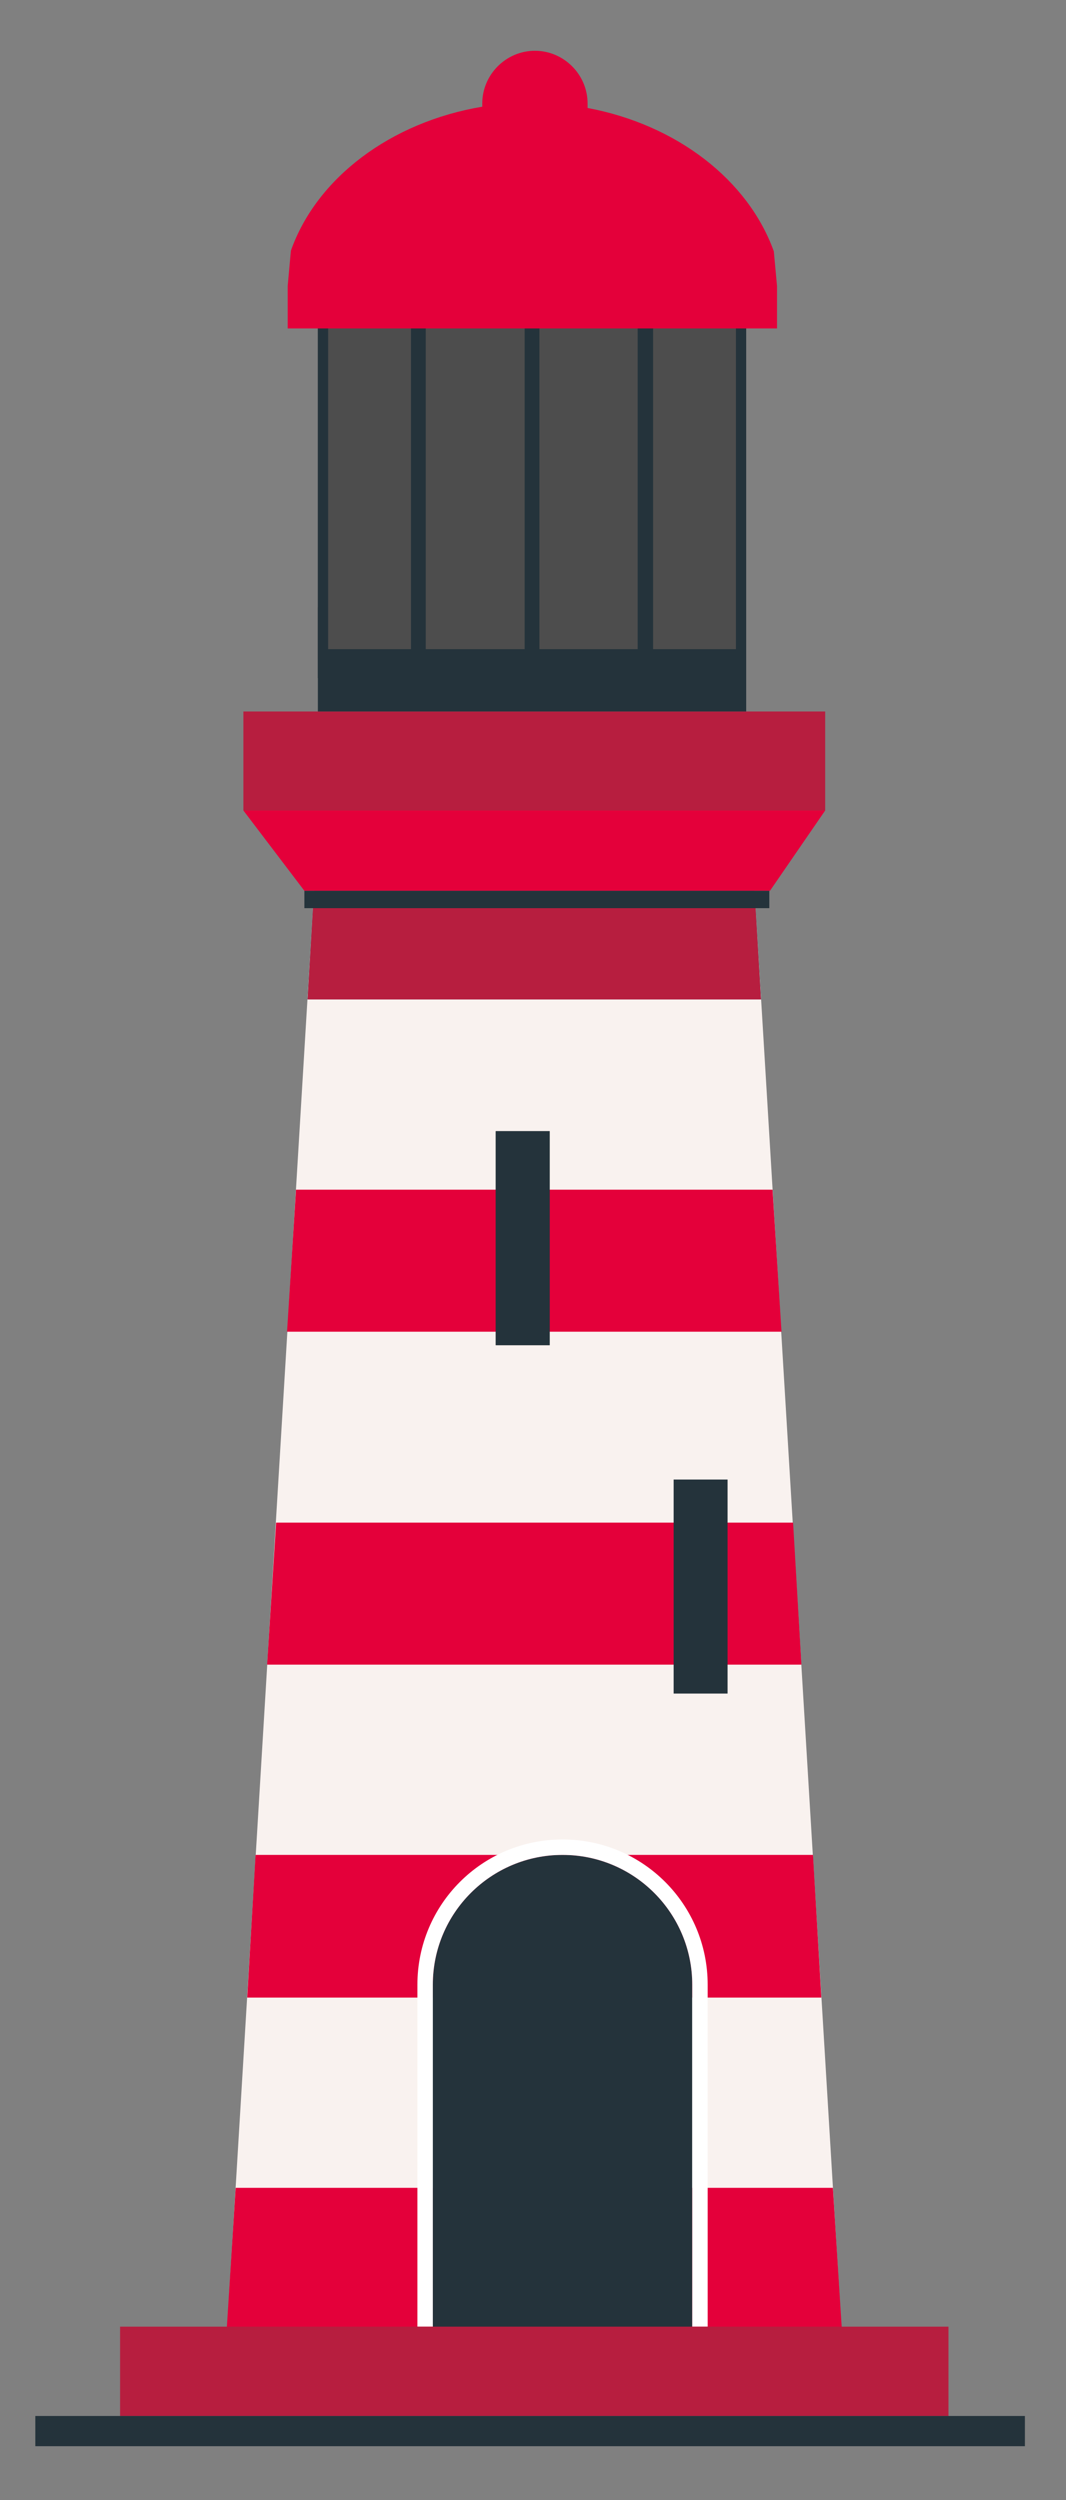 <?xml version="1.0" encoding="utf-8"?>
<!-- Generator: Adobe Illustrator 24.2.1, SVG Export Plug-In . SVG Version: 6.00 Build 0)  -->
<svg version="1.1" id="Ebene_2" xmlns="http://www.w3.org/2000/svg" xmlns:xlink="http://www.w3.org/1999/xlink" x="0px" y="0px"
	 viewBox="0 0 166 389" style="enable-background:new 0 0 166 389;" xml:space="preserve">
<rect x="0" y="0" width="166" height="389" fill="#808080" stroke="none"/>
<style type="text/css">
	.st0{fill:#E4003A;}
	.st1{fill:#B71E3F;}
	.st2{fill:#F9F2EF;}
	.st3{fill:#355272;}
	.st4{fill:#24333B;}
	.st5{fill:#4D4D4D;}
	.st6{fill:#272727;}
	.st7{fill:#ACB3B8;}
	.st8{fill:#BBBFC2;}
	.st9{fill:#FFFFFF;}
</style>
<g>
	<polyline class="st0" points="119.9,138.6 47.4,138.6 37.9,126.1 128.5,126.1 119.9,138.6 	"/>
	<polygon class="st1" points="128.5,126.1 37.9,126.1 37.9,110.7 128.5,110.7 128.5,126.1 	"/>
	<polyline class="st2" points="131.1,363.4 35.3,363.4 48.9,138.6 117.5,138.6 131.1,363.4 	"/>
	<polyline class="st3" points="118.5,155.5 117.5,138.6 48.9,138.6 47.9,155.5 118.5,155.5 	"/>
	<polyline class="st0" points="44.7,207.2 121.7,207.2 120.3,185.1 46.1,185.1 44.7,207.2 	"/>
	<polyline class="st0" points="41.6,259 124.8,259 123.5,236.9 43,236.9 41.6,259 	"/>
	<polyline class="st0" points="38.5,310.8 127.9,310.8 126.6,288.6 39.8,288.6 38.5,310.8 	"/>
	<polyline class="st0" points="35.3,362.5 131.1,362.5 129.7,340.4 36.7,340.4 35.3,362.5 	"/>
	<polygon class="st4" points="116.2,110.7 49.5,110.7 49.5,94.5 116.2,94.5 116.2,110.7 	"/>
	<polygon class="st5" points="116.2,102.6 49.5,102.6 49.5,38.7 116.2,38.7 116.2,102.6 	"/>
	<path class="st4" d="M114.6,101h-12.9V40.3h12.9V101L114.6,101z M51.1,40.3H64V101H51.1V40.3L51.1,40.3z M81.7,101H66.3V40.3h15.4
		V101L81.7,101z M84,40.3h15.3V101H84V40.3L84,40.3z M49.5,38.7v66.8h66.7V38.7H49.5L49.5,38.7z"/>
	<polygon class="st4" points="113.3,263.5 104.9,263.5 104.9,230.2 113.3,230.2 113.3,263.5 	"/>
	<polyline class="st6" points="85.6,209.3 77.2,209.3 77.2,176 85.6,176 85.6,209.3 	"/>
	<path class="st0" d="M120.5,39.1c-4-11.1-15.1-19.7-29-22.3c0-0.2,0-0.4,0-0.7c0-4.5-3.7-8.2-8.2-8.2c-4.5,0-8.2,3.7-8.2,8.2
		c0,0.2,0,0.4,0,0.5c-14.3,2.4-25.8,11.1-29.8,22.4l-0.5,5.5v6.6H121v-6.6L120.5,39.1z"/>
	<path class="st7" d="M67.4,363.4H35.3l0.1-0.8h32.1C67.4,362.8,67.4,363.1,67.4,363.4"/>
	<polyline class="st8" points="119.1,165.2 118.5,155.5 118.5,155.5 119.1,165.2 119.1,165.2 	"/>
	<polyline class="st1" points="118.5,155.5 118.5,155.5 47.9,155.5 48.9,138.6 117.5,138.6 118.5,155.5 	"/>
	<polyline class="st4" points="85.6,209.3 77.2,209.3 77.2,207.2 77.2,185.1 77.2,176 85.6,176 85.6,185.1 85.6,207.2 85.6,209.3 	
		"/>
	<path class="st4" d="M107.8,363.4H67.4v-54.6c0-11.2,9.1-20.2,20.2-20.2c11.2,0,20.2,9.1,20.2,20.2V363.4L107.8,363.4z"/>
	<path class="st9" d="M67.4,362v-53.2c0-11.2,9.1-20.2,20.2-20.2c11.2,0,20.2,9.1,20.2,20.2V362h2.4v-53.2
		c0-12.5-10.1-22.6-22.6-22.6c-12.5,0-22.6,10.1-22.6,22.6V362H67.4L67.4,362z"/>
	<polygon class="st4" points="119.8,141.3 47.4,141.3 47.4,138.6 119.8,138.6 119.8,141.3 	"/>
	<polygon class="st1" points="147.7,362 18.7,362 18.7,375.9 147.7,375.9 147.7,362 	"/>
	<polygon class="st4" points="159.6,380.6 5.5,380.6 5.5,375.9 159.6,375.9 159.6,380.6 	"/>
</g>
</svg>
